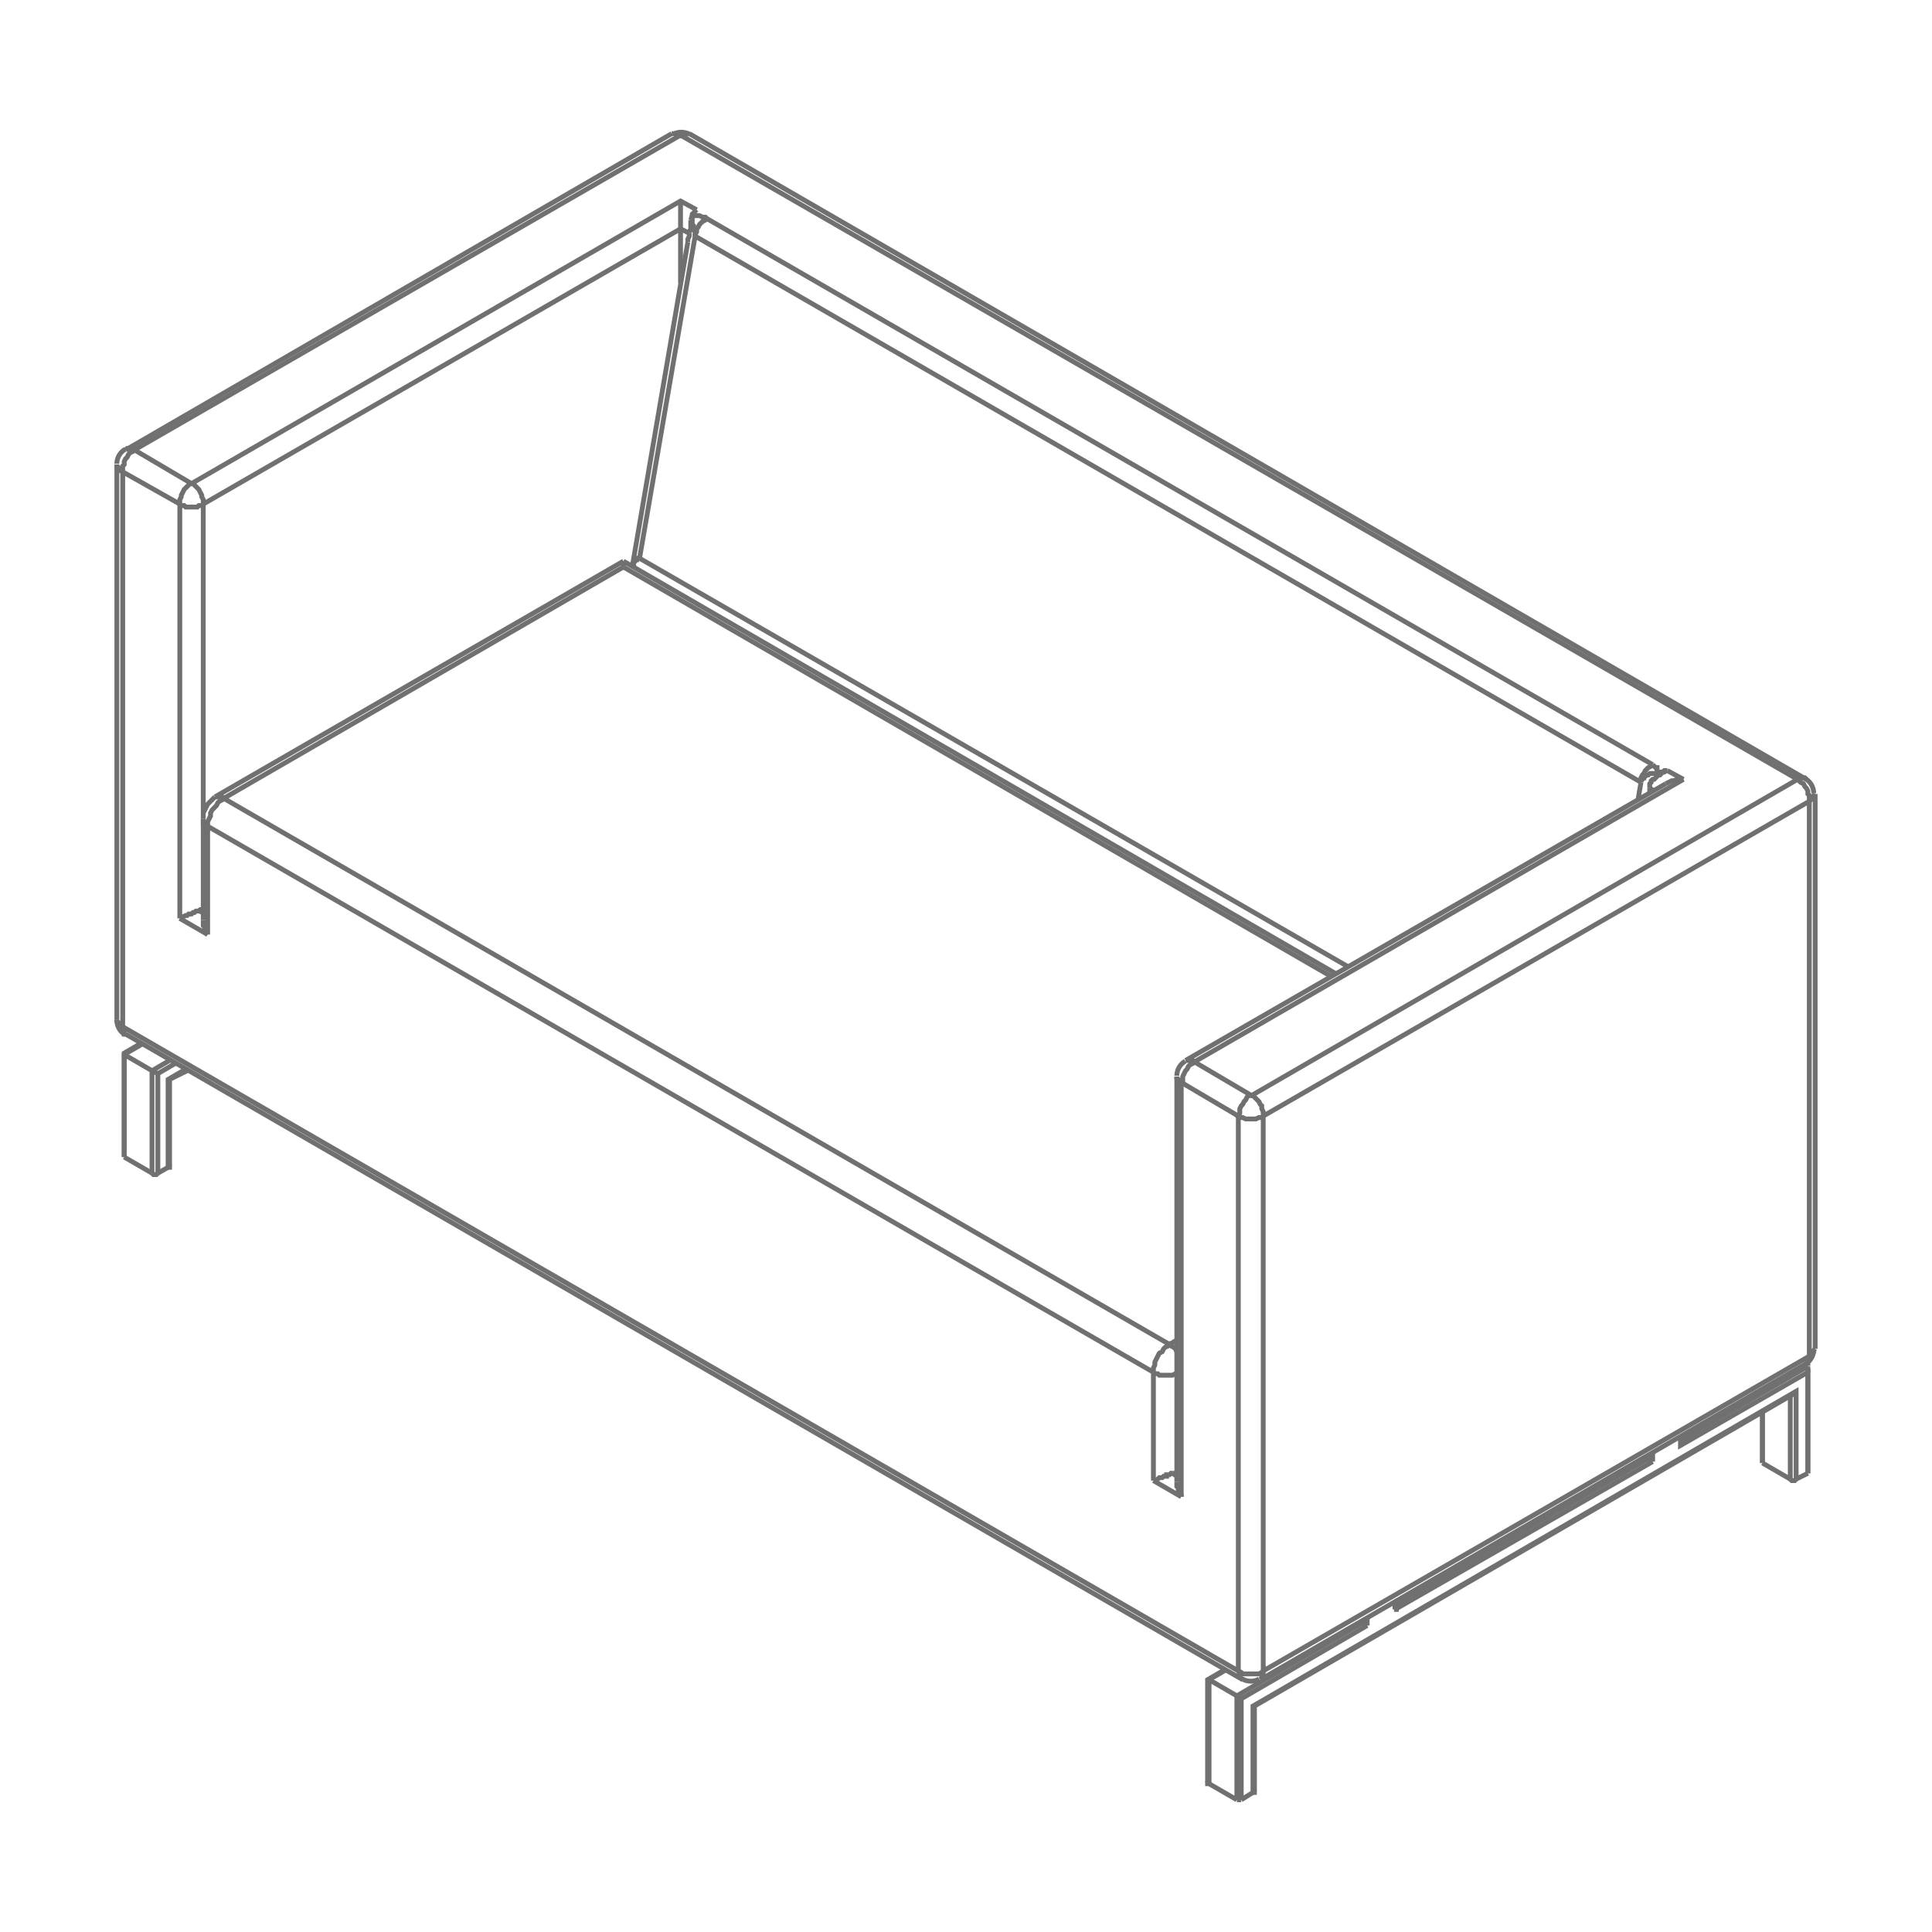 <svg id="Layer_1" data-name="Layer 1" xmlns="http://www.w3.org/2000/svg" viewBox="0 0 100 100"><defs><style>.cls-1{fill:none;stroke:#707070;stroke-miterlimit:10;stroke-width:0.25px;}</style></defs><title>soft_sofa_basso</title><polyline class="cls-1" points="60.912 76.71 60.912 76.789 60.912 76.94 60.988 77.016 60.988 77.09 60.988 77.243 61.063 77.317 61.141 77.394 61.141 77.471"/><line class="cls-1" x1="60.912" y1="76.41" x2="60.685" y2="76.256"/><polyline class="cls-1" points="59.701 76.636 59.776 76.636 59.927 76.559 60.004 76.484 60.155 76.484 60.23 76.41 60.304 76.41 60.381 76.41 60.381 76.332 60.458 76.332 60.534 76.332 60.609 76.256 60.686 76.256"/><line class="cls-1" x1="59.701" y1="76.636" x2="61.141" y2="77.471"/><polyline class="cls-1" points="60.912 76.182 60.837 76.256 60.686 76.256"/><polyline class="cls-1" points="10.52 47.613 10.52 47.69 10.52 47.84 10.52 47.914 10.596 47.993 10.596 48.142 10.671 48.22 10.671 48.294 10.748 48.371"/><line class="cls-1" x1="10.52" y1="47.233" x2="10.291" y2="47.156"/><polyline class="cls-1" points="9.307 47.537 9.382 47.537 9.459 47.462 9.61 47.386 9.687 47.386 9.762 47.309 9.836 47.309 9.913 47.309 9.987 47.233 10.064 47.233 10.142 47.156 10.216 47.156 10.291 47.156"/><line class="cls-1" x1="9.307" y1="47.537" x2="10.748" y2="48.371"/><polyline class="cls-1" points="10.52 47.082 10.366 47.082 10.291 47.156"/><polyline class="cls-1" points="85.39 40.792 85.39 40.717 85.39 40.642 85.39 40.565 85.464 40.49 85.464 40.412 85.541 40.339 85.618 40.339 85.692 40.261 85.769 40.185 85.844 40.112 85.92 40.112 85.995 40.035 86.071 39.959 86.146 39.959 86.221 39.885 86.298 39.885"/><line class="cls-1" x1="85.39" y1="40.792" x2="85.618" y2="40.946"/><polyline class="cls-1" points="87.133 40.339 86.981 40.339 86.829 40.339 86.601 40.412 86.526 40.412 86.375 40.49 86.221 40.565"/><line class="cls-1" x1="87.133" y1="40.339" x2="86.298" y2="39.885"/><polyline class="cls-1" points="86.298 39.885 86.146 39.885 86.071 39.959 85.92 39.959 85.769 40.035"/><polyline class="cls-1" points="36.059 10.858 35.224 10.405 9.913 25.03 6.958 23.287 35.224 6.995 93.041 40.339 64.778 56.705 61.821 54.963 87.133 40.339"/><polyline class="cls-1" points="35.83 11.162 35.83 11.086 35.905 11.01 35.98 10.934 36.059 10.858"/><polyline class="cls-1" points="36.587 11.314 36.512 11.239 36.36 11.239 36.208 11.162 36.132 11.162 35.98 11.162 35.83 11.162"/><line class="cls-1" x1="85.541" y1="39.579" x2="36.587" y2="11.314"/><polyline class="cls-1" points="85.769 40.035 85.769 39.959 85.769 39.885 85.769 39.731 85.692 39.731 85.618 39.656 85.541 39.579"/><polyline class="cls-1" points="35.754 11.389 35.754 11.542 35.754 11.617 35.754 11.692 35.754 11.769 35.754 11.844 35.677 11.996 35.677 12.073"/><line class="cls-1" x1="35.224" y1="11.844" x2="35.224" y2="10.405"/><line class="cls-1" x1="35.224" y1="11.844" x2="35.677" y2="12.073"/><line class="cls-1" x1="35.224" y1="14.649" x2="35.224" y2="11.844"/><polyline class="cls-1" points="35.603 12.527 35.603 12.376 35.677 12.223 35.677 12.073"/><polyline class="cls-1" points="36.587 11.314 36.512 11.389 36.36 11.466 36.284 11.542 36.208 11.617 36.132 11.769 36.059 11.844 36.059 11.996 35.98 12.149 35.98 12.223"/><line class="cls-1" x1="35.98" y1="12.223" x2="84.936" y2="40.49"/><polyline class="cls-1" points="84.936 40.49 84.936 40.412 84.936 40.261 85.01 40.112 85.085 40.035 85.161 39.885 85.238 39.808 85.315 39.731 85.464 39.656 85.541 39.579"/><polyline class="cls-1" points="85.769 40.035 85.692 40.035 85.618 40.035 85.541 40.035 85.464 40.035 85.39 40.035 85.315 40.112 85.238 40.112 85.161 40.185 85.085 40.185 85.085 40.261 85.01 40.261 85.01 40.339 84.936 40.412 84.936 40.49"/><polyline class="cls-1" points="35.83 11.162 35.83 11.239 35.83 11.314 35.83 11.389 35.83 11.466 35.83 11.542 35.83 11.617 35.905 11.692 35.905 11.769 35.905 11.844 35.905 11.922 35.98 11.996 35.98 12.073 35.98 12.149 35.98 12.223"/><polyline class="cls-1" points="85.39 40.792 85.39 40.946 85.464 41.02"/><line class="cls-1" x1="84.936" y1="40.49" x2="84.784" y2="41.4"/><line class="cls-1" x1="33.103" y1="28.896" x2="35.98" y2="12.223"/><line class="cls-1" x1="69.778" y1="50.038" x2="33.103" y2="28.896"/><polyline class="cls-1" points="32.723 29.348 32.8 29.274 32.8 29.121 32.875 29.047 32.875 28.97 32.951 28.97 32.951 28.896 33.025 28.896 33.103 28.896"/><polyline class="cls-1" points="60.912 55.721 60.912 55.798 60.988 55.871 60.988 55.948 61.063 56.025 61.141 56.025 61.218 55.948 61.218 55.798 61.218 55.721 61.291 55.571 61.366 55.42 61.443 55.341 61.518 55.19 61.595 55.114 61.746 55.04 61.821 54.963 61.746 54.888 61.595 54.888 61.518 54.888 61.443 54.888 61.366 54.888"/><line class="cls-1" x1="61.141" y1="77.471" x2="61.141" y2="56.025"/><polyline class="cls-1" points="65.384 57.767 65.384 57.616 65.384 57.54 65.308 57.387 65.308 57.237 65.232 57.163 65.158 57.01 65.079 56.933 64.93 56.782 64.853 56.705 64.778 56.705 64.627 56.705 64.55 56.782 64.476 56.933 64.398 57.01 64.322 57.163 64.247 57.237 64.171 57.387 64.171 57.54 64.171 57.616 64.095 57.767 64.247 57.843 64.322 57.843 64.476 57.917 64.627 57.917 64.778 57.917 64.93 57.917 65.005 57.917 65.158 57.843 65.308 57.843 65.384 57.767"/><line class="cls-1" x1="61.141" y1="56.025" x2="64.095" y2="57.767"/><polyline class="cls-1" points="93.952 69.816 93.878 69.892 93.878 69.966 93.801 70.043 93.727 70.12 93.649 70.196 93.649 70.27 93.649 70.421 93.575 70.497 93.575 70.574 93.498 70.574"/><polyline class="cls-1" points="65.232 86.941 65.308 86.867 65.308 86.792 65.384 86.714 65.384 86.64 65.384 86.487 65.308 86.563 65.158 86.64 65.005 86.64 64.93 86.64 64.778 86.64 64.627 86.64 64.476 86.64 64.322 86.64 64.247 86.563 64.095 86.487 64.171 86.64 64.171 86.714 64.171 86.792 64.247 86.867 64.322 86.941"/><polyline class="cls-1" points="93.649 41.474 93.727 41.4 93.801 41.323 93.878 41.247 93.878 41.17 93.952 41.096"/><polyline class="cls-1" points="93.498 40.339 93.423 40.261 93.347 40.261 93.195 40.261 93.118 40.339 93.041 40.339 93.118 40.412 93.195 40.49 93.347 40.565 93.423 40.717 93.498 40.792 93.575 40.946 93.575 41.096 93.649 41.17 93.649 41.323 93.649 41.474"/><polyline class="cls-1" points="6.503 53.525 6.428 53.525 6.428 53.446 6.352 53.372 6.352 53.219 6.352 53.146 6.199 53.068 6.124 52.992 6.124 52.918 6.048 52.841 6.048 52.766"/><line class="cls-1" x1="64.095" y1="86.487" x2="6.352" y2="53.145"/><polyline class="cls-1" points="34.768 6.917 34.845 6.917 34.92 6.917 34.995 6.917 35.146 6.917 35.224 6.995 35.301 6.917 35.45 6.917 35.527 6.917 35.603 6.917 35.677 6.917"/><polyline class="cls-1" points="6.048 24.045 6.048 24.121 6.124 24.197 6.124 24.272 6.199 24.349 6.352 24.423 6.352 24.272 6.352 24.121 6.428 24.045 6.428 23.892 6.503 23.741 6.58 23.667 6.655 23.515 6.729 23.439 6.882 23.365 6.958 23.287 6.882 23.211 6.729 23.211 6.655 23.211 6.58 23.211 6.503 23.287"/><polyline class="cls-1" points="9.307 26.09 9.382 26.167 9.534 26.167 9.61 26.245 9.762 26.245 9.913 26.245 10.064 26.245 10.216 26.245 10.291 26.167 10.443 26.167 10.52 26.09 10.52 26.017 10.52 25.864 10.443 25.711 10.443 25.637 10.366 25.485 10.291 25.333 10.216 25.258 10.142 25.183 9.987 25.03 9.913 25.03 9.836 25.03 9.687 25.183 9.61 25.258 9.534 25.333 9.459 25.485 9.382 25.637 9.382 25.711 9.307 25.864 9.307 26.017 9.307 26.09"/><line class="cls-1" x1="10.52" y1="26.09" x2="35.224" y2="11.844"/><line class="cls-1" x1="6.352" y1="24.423" x2="9.307" y2="26.09"/><line class="cls-1" x1="10.52" y1="42.081" x2="10.52" y2="26.09"/><line class="cls-1" x1="9.307" y1="26.09" x2="9.307" y2="47.537"/><line class="cls-1" x1="6.352" y1="53.145" x2="6.352" y2="24.423"/><polyline class="cls-1" points="65.384 57.767 93.649 41.474 93.649 70.196 65.384 86.487 65.384 57.767"/><line class="cls-1" x1="64.095" y1="57.767" x2="64.095" y2="86.487"/><polyline class="cls-1" points="11.126 41.247 11.2 41.247 11.277 41.247 11.428 41.247 11.504 41.247 11.58 41.323"/><line class="cls-1" x1="11.58" y1="41.323" x2="32.268" y2="29.348"/><line class="cls-1" x1="32.268" y1="29.348" x2="32.268" y2="29.047"/><polyline class="cls-1" points="10.52 42.384 10.52 42.537 10.52 42.61 10.596 42.688 10.671 42.688 10.748 42.765 10.748 42.688 10.748 42.537 10.822 42.384 10.898 42.231 10.898 42.08 10.974 41.931 11.049 41.851 11.2 41.701 11.277 41.55 11.353 41.474 11.504 41.4 11.58 41.323"/><line class="cls-1" x1="10.748" y1="48.371" x2="10.748" y2="42.765"/><line class="cls-1" x1="32.268" y1="29.348" x2="68.945" y2="50.566"/><polyline class="cls-1" points="60.912 71.103 60.837 71.103 60.686 71.181 60.534 71.181 60.458 71.181 60.304 71.181 60.155 71.181 60.004 71.181 59.927 71.103 59.776 71.103 59.701 71.027"/><line class="cls-1" x1="59.701" y1="71.027" x2="59.701" y2="76.636"/><polyline class="cls-1" points="60.912 69.966 60.837 69.816 60.761 69.739 60.609 69.665 60.534 69.588 60.458 69.665 60.304 69.739 60.23 69.816 60.155 69.966 60.004 70.043 59.927 70.196 59.851 70.347 59.776 70.497 59.776 70.65 59.701 70.8 59.701 70.877 59.701 71.027"/><line class="cls-1" x1="60.912" y1="69.36" x2="60.534" y2="69.588"/><line class="cls-1" x1="59.701" y1="71.027" x2="10.748" y2="42.765"/><line class="cls-1" x1="60.534" y1="69.588" x2="11.58" y2="41.323"/><line class="cls-1" x1="35.83" y1="11.162" x2="35.754" y2="11.389"/><line class="cls-1" x1="35.603" y1="12.527" x2="32.723" y2="29.348"/><path class="cls-1" d="M61.348,54.928a.876.876,0,0,0-.435.753"/><line class="cls-1" x1="86.221" y1="40.565" x2="61.366" y2="54.888"/><line class="cls-1" x1="60.912" y1="55.721" x2="60.912" y2="76.71"/><path class="cls-1" d="M93.439,70.609a.874.874,0,0,0,.439-.753"/><path class="cls-1" d="M64.305,86.902a.871.871,0,0,0,.87,0"/><path class="cls-1" d="M93.878,41.06a.883.883,0,0,0-.436-.758"/><path class="cls-1" d="M6.048,52.802a.864.864,0,0,0,.436.755"/><line class="cls-1" x1="6.503" y1="53.525" x2="64.322" y2="86.941"/><path class="cls-1" d="M35.696,6.959a.877.877,0,0,0-.872,0"/><line class="cls-1" x1="93.498" y1="40.339" x2="35.677" y2="6.917"/><path class="cls-1" d="M6.484,23.253a.869.869,0,0,0-.436.755"/><line class="cls-1" x1="6.503" y1="23.288" x2="34.768" y2="6.917"/><line class="cls-1" x1="6.048" y1="52.766" x2="6.048" y2="24.045"/><line class="cls-1" x1="93.952" y1="69.816" x2="93.952" y2="41.096"/><line class="cls-1" x1="65.232" y1="86.941" x2="93.498" y2="70.574"/><line class="cls-1" x1="32.268" y1="29.047" x2="11.126" y2="41.247"/><polyline class="cls-1" points="11.126 41.247 11.049 41.323 10.974 41.4 10.898 41.474 10.748 41.627 10.671 41.778 10.596 41.931 10.52 42.08 10.52 42.157 10.52 42.231 10.52 42.308 10.52 42.384"/><line class="cls-1" x1="10.52" y1="42.384" x2="10.52" y2="47.613"/><line class="cls-1" x1="69.174" y1="50.416" x2="32.268" y2="29.047"/><polyline class="cls-1" points="8.171 60.722 8.171 55.571 9.078 55.04"/><line class="cls-1" x1="8.7" y1="60.42" x2="8.171" y2="60.722"/><polyline class="cls-1" points="9.61 55.341 8.7 55.871 8.7 60.42"/><line class="cls-1" x1="6.428" y1="54.51" x2="6.428" y2="54.583"/><line class="cls-1" x1="6.428" y1="54.583" x2="7.336" y2="54.054"/><line class="cls-1" x1="6.428" y1="59.812" x2="6.428" y2="59.889"/><line class="cls-1" x1="6.428" y1="59.889" x2="6.428" y2="54.583"/><line class="cls-1" x1="7.867" y1="55.42" x2="6.428" y2="54.583"/><line class="cls-1" x1="8.777" y1="54.888" x2="7.867" y2="55.42"/><line class="cls-1" x1="7.867" y1="60.722" x2="6.428" y2="59.889"/><line class="cls-1" x1="7.867" y1="55.42" x2="7.867" y2="60.722"/><polyline class="cls-1" points="8.7 60.42 8.777 60.42 8.777 60.343"/><polyline class="cls-1" points="7.867 60.722 7.942 60.797 8.018 60.797 8.094 60.797 8.171 60.722"/><line class="cls-1" x1="8.7" y1="55.871" x2="8.777" y2="55.871"/><line class="cls-1" x1="7.867" y1="55.42" x2="8.171" y2="55.571"/><polyline class="cls-1" points="7.336 53.979 6.428 54.51 6.428 59.812"/><polyline class="cls-1" points="9.687 55.42 8.777 55.871 8.777 60.343"/><line class="cls-1" x1="62.504" y1="86.941" x2="62.581" y2="86.941"/><line class="cls-1" x1="62.581" y1="86.941" x2="63.489" y2="86.413"/><polyline class="cls-1" points="62.504 92.246 62.504 92.246 62.504 92.325 62.581 92.325"/><line class="cls-1" x1="62.581" y1="92.325" x2="62.581" y2="86.941"/><line class="cls-1" x1="70.538" y1="83.987" x2="70.387" y2="83.91"/><line class="cls-1" x1="70.538" y1="83.834" x2="70.538" y2="83.987"/><line class="cls-1" x1="64.019" y1="87.777" x2="62.581" y2="86.941"/><line class="cls-1" x1="70.538" y1="83.987" x2="64.019" y2="87.777"/><line class="cls-1" x1="64.019" y1="93.157" x2="62.581" y2="92.325"/><line class="cls-1" x1="64.019" y1="87.777" x2="64.019" y2="93.157"/><polyline class="cls-1" points="64.853 92.776 64.853 92.776 64.93 92.776 64.93 92.703"/><line class="cls-1" x1="64.853" y1="92.776" x2="64.247" y2="93.157"/><polyline class="cls-1" points="64.02 93.157 64.02 93.157 64.095 93.157 64.171 93.157 64.247 93.157"/><line class="cls-1" x1="64.019" y1="87.777" x2="64.247" y2="87.928"/><line class="cls-1" x1="64.247" y1="87.928" x2="70.764" y2="84.137"/><line class="cls-1" x1="70.764" y1="84.137" x2="70.538" y2="83.987"/><line class="cls-1" x1="64.247" y1="93.157" x2="64.247" y2="87.928"/><line class="cls-1" x1="70.764" y1="84.137" x2="70.764" y2="83.683"/><line class="cls-1" x1="85.315" y1="75.501" x2="85.161" y2="75.424"/><polyline class="cls-1" points="85.315 75.349 85.315 75.501 72.279 83.003"/><polyline class="cls-1" points="72.279 83.153 72.279 83.229 72.279 83.304 72.204 83.304"/><line class="cls-1" x1="72.204" y1="83.304" x2="85.541" y2="75.652"/><line class="cls-1" x1="85.541" y1="75.652" x2="85.315" y2="75.501"/><line class="cls-1" x1="72.204" y1="82.849" x2="72.204" y2="83.304"/><line class="cls-1" x1="85.541" y1="75.652" x2="85.541" y2="75.196"/><polyline class="cls-1" points="92.967 76.559 92.967 72.013 64.853 88.306 64.853 92.776"/><line class="cls-1" x1="93.575" y1="76.256" x2="92.967" y2="76.559"/><polyline class="cls-1" points="86.981 74.363 86.981 74.818 93.575 71.027 93.575 76.256"/><polyline class="cls-1" points="92.815 72.165 92.893 72.165 92.893 72.089 92.967 72.013"/><line class="cls-1" x1="64.853" y1="88.306" x2="64.93" y2="88.306"/><line class="cls-1" x1="92.664" y1="72.242" x2="92.664" y2="76.559"/><polyline class="cls-1" points="92.664 76.559 92.739 76.636 92.815 76.636 92.893 76.636 92.967 76.559"/><line class="cls-1" x1="91.224" y1="75.725" x2="91.224" y2="73.074"/><line class="cls-1" x1="92.664" y1="76.559" x2="91.224" y2="75.725"/><polyline class="cls-1" points="93.575 71.027 93.575 70.953 93.575 70.877 93.575 70.8 93.575 70.725"/><line class="cls-1" x1="93.575" y1="70.725" x2="87.058" y2="74.514"/><polyline class="cls-1" points="87.058 74.591 87.058 74.665 87.058 74.741 86.981 74.818"/><line class="cls-1" x1="93.575" y1="76.256" x2="93.575" y2="76.182"/><line class="cls-1" x1="93.423" y1="70.65" x2="93.575" y2="70.725"/><line class="cls-1" x1="91.224" y1="75.652" x2="91.224" y2="75.725"/><polyline class="cls-1" points="62.504 92.246 62.504 86.941 63.412 86.413"/><line class="cls-1" x1="72.279" y1="83.153" x2="72.279" y2="82.849"/><polyline class="cls-1" points="92.815 72.165 64.93 88.306 64.93 92.703"/><line class="cls-1" x1="93.575" y1="70.877" x2="93.575" y2="76.182"/><line class="cls-1" x1="87.058" y1="74.591" x2="87.058" y2="74.287"/><line class="cls-1" x1="91.224" y1="73.152" x2="91.224" y2="75.652"/></svg>